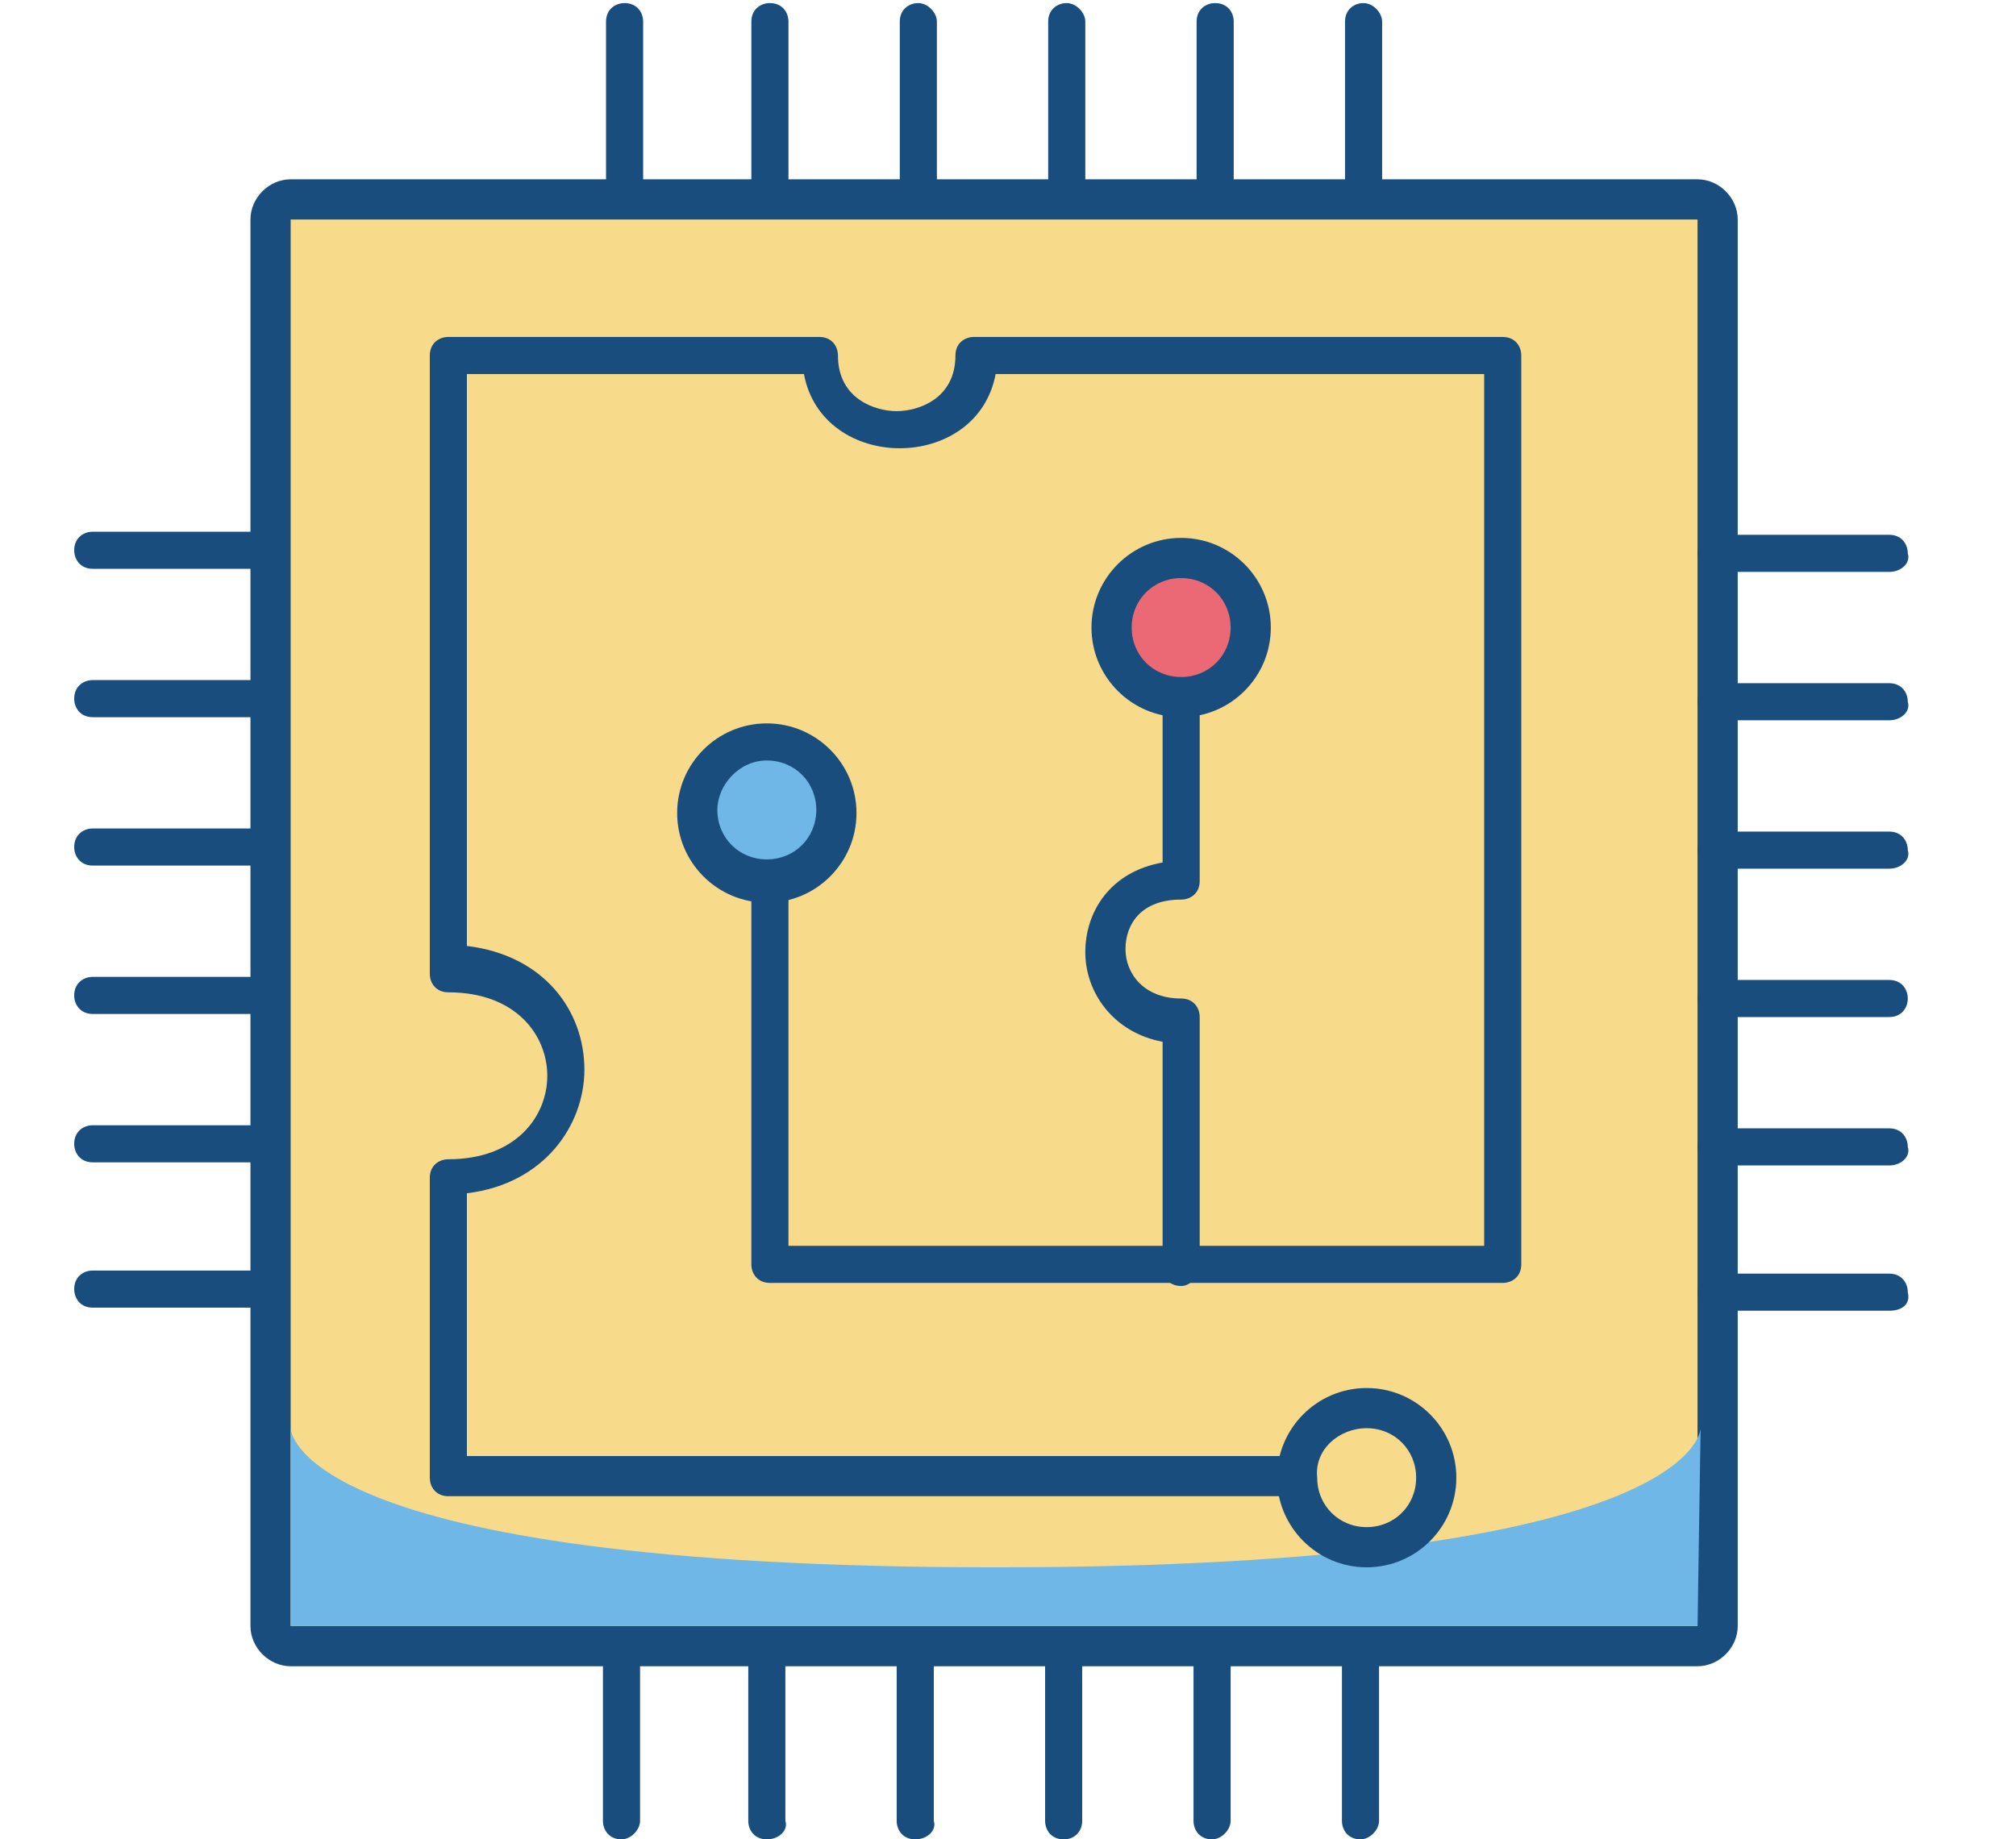 <?xml version="1.0" encoding="utf-8"?>
<!-- Generator: Adobe Illustrator 21.0.0, SVG Export Plug-In . SVG Version: 6.00 Build 0)  -->
<svg version="1.1" id="图层_1" xmlns="http://www.w3.org/2000/svg" xmlns:xlink="http://www.w3.org/1999/xlink" x="0px" y="0px"
	 viewBox="0 0 65.2 59.5" style="enable-background:new 0 0 65.2 59.5;" xml:space="preserve">
<style type="text/css">
	.st0{fill:#F8DB8A;}
	.st1{fill:#194D7D;}
	.st2{fill:#6EB7E6;}
	.st3{fill:#2E2A55;}
	.st4{fill:none;}
	.st5{fill:#EB6975;}
</style>
<path class="st0" d="M9.4,53.2c-0.4,0-0.6-0.3-0.6-0.6V7.1c0-0.4,0.3-0.6,0.6-0.6h45.5c0.4,0,0.6,0.3,0.6,0.6v45.5
	c0,0.4-0.3,0.6-0.6,0.6H9.4z M9.4,53.2"/>
<path class="st1" d="M54.9,7.1v45.5H9.4V7.1H54.9 M54.9,5.8H9.4c-0.7,0-1.3,0.6-1.3,1.3v45.5c0,0.7,0.6,1.3,1.3,1.3h45.5
	c0.7,0,1.3-0.6,1.3-1.3V7.1C56.2,6.4,55.6,5.8,54.9,5.8L54.9,5.8z M54.9,5.8"/>
<path class="st2" d="M54.9,52.6H9.4v-6.4c0,0,0,4.5,22.8,4.5s22.8-4.5,22.8-4.5L54.9,52.6L54.9,52.6z M54.9,52.6"/>
<path class="st1" d="M61.1,18.5h-5.6c-0.4,0-0.6-0.3-0.6-0.6c0-0.4,0.3-0.6,0.6-0.6h5.6c0.4,0,0.6,0.3,0.6,0.6
	C61.8,18.2,61.5,18.5,61.1,18.5L61.1,18.5z"/>
<path class="st1" d="M61.1,23.3h-5.6c-0.4,0-0.6-0.3-0.6-0.6c0-0.4,0.3-0.6,0.6-0.6h5.6c0.4,0,0.6,0.3,0.6,0.6
	C61.8,23,61.5,23.3,61.1,23.3L61.1,23.3z"/>
<path class="st1" d="M61.1,28.1h-5.6c-0.4,0-0.6-0.3-0.6-0.6c0-0.4,0.3-0.6,0.6-0.6h5.6c0.4,0,0.6,0.3,0.6,0.6
	C61.8,27.8,61.5,28.1,61.1,28.1L61.1,28.1z"/>
<path class="st1" d="M61.1,32.9h-5.6c-0.4,0-0.6-0.3-0.6-0.6s0.3-0.6,0.6-0.6h5.6c0.4,0,0.6,0.3,0.6,0.6S61.5,32.9,61.1,32.9
	L61.1,32.9z"/>
<path class="st1" d="M61.1,37.7h-5.6c-0.4,0-0.6-0.3-0.6-0.6c0-0.4,0.3-0.6,0.6-0.6h5.6c0.4,0,0.6,0.3,0.6,0.6
	C61.8,37.4,61.5,37.7,61.1,37.7L61.1,37.7z"/>
<path class="st1" d="M61.1,42.4h-5.6c-0.4,0-0.6-0.3-0.6-0.6c0-0.4,0.3-0.6,0.6-0.6h5.6c0.4,0,0.6,0.3,0.6,0.6
	C61.8,42.2,61.5,42.4,61.1,42.4L61.1,42.4z"/>
<path class="st1" d="M20.2,7c-0.4,0-0.6-0.3-0.6-0.6V0.7c0-0.4,0.3-0.6,0.6-0.6c0.4,0,0.6,0.3,0.6,0.6v5.6C20.8,6.7,20.5,7,20.2,7
	L20.2,7z"/>
<path class="st1" d="M24.9,7c-0.4,0-0.6-0.3-0.6-0.6V0.7c0-0.4,0.3-0.6,0.6-0.6c0.4,0,0.6,0.3,0.6,0.6v5.6C25.6,6.7,25.3,7,24.9,7
	L24.9,7z"/>
<path class="st1" d="M29.7,7c-0.4,0-0.6-0.3-0.6-0.6V0.7c0-0.4,0.3-0.6,0.6-0.6s0.6,0.3,0.6,0.6v5.6C30.4,6.7,30.1,7,29.7,7L29.7,7z
	"/>
<path class="st1" d="M34.5,7c-0.4,0-0.6-0.3-0.6-0.6V0.7c0-0.4,0.3-0.6,0.6-0.6s0.6,0.3,0.6,0.6v5.6C35.1,6.7,34.9,7,34.5,7L34.5,7z
	"/>
<path class="st1" d="M39.3,7c-0.4,0-0.6-0.3-0.6-0.6V0.7c0-0.4,0.3-0.6,0.6-0.6c0.4,0,0.6,0.3,0.6,0.6v5.6C39.9,6.7,39.6,7,39.3,7
	L39.3,7z"/>
<path class="st1" d="M44.1,7c-0.4,0-0.6-0.3-0.6-0.6V0.7c0-0.4,0.3-0.6,0.6-0.6s0.6,0.3,0.6,0.6v5.6C44.7,6.7,44.4,7,44.1,7L44.1,7z
	"/>
<path class="st3" d="M44.1,7"/>
<path class="st1" d="M8.6,42.3H3c-0.4,0-0.6-0.3-0.6-0.6c0-0.4,0.3-0.6,0.6-0.6h5.6c0.4,0,0.6,0.3,0.6,0.6C9.2,42.1,9,42.3,8.6,42.3
	L8.6,42.3z M8.6,37.6H3c-0.4,0-0.6-0.3-0.6-0.6c0-0.4,0.3-0.6,0.6-0.6h5.6c0.4,0,0.6,0.3,0.6,0.6C9.2,37.3,9,37.6,8.6,37.6L8.6,37.6
	z M8.6,32.8H3c-0.4,0-0.6-0.3-0.6-0.6c0-0.4,0.3-0.6,0.6-0.6h5.6c0.4,0,0.6,0.3,0.6,0.6C9.2,32.5,9,32.8,8.6,32.8L8.6,32.8z M8.6,28
	H3c-0.4,0-0.6-0.3-0.6-0.6c0-0.4,0.3-0.6,0.6-0.6h5.6c0.4,0,0.6,0.3,0.6,0.6C9.2,27.7,9,28,8.6,28L8.6,28z M8.6,23.2H3
	c-0.4,0-0.6-0.3-0.6-0.6c0-0.4,0.3-0.6,0.6-0.6h5.6c0.4,0,0.6,0.3,0.6,0.6C9.2,22.9,9,23.2,8.6,23.2L8.6,23.2z M8.6,18.4H3
	c-0.4,0-0.6-0.3-0.6-0.6c0-0.4,0.3-0.6,0.6-0.6h5.6c0.4,0,0.6,0.3,0.6,0.6C9.2,18.1,9,18.4,8.6,18.4L8.6,18.4z M8.6,18.4"/>
<rect x="2.4" y="0" class="st4" width="59.4" height="59.5"/>
<path class="st1" d="M44,59.5c-0.4,0-0.6-0.3-0.6-0.6v-5.6c0-0.4,0.3-0.6,0.6-0.6s0.6,0.3,0.6,0.6v5.6C44.6,59.2,44.3,59.5,44,59.5
	L44,59.5z M39.2,59.5c-0.4,0-0.6-0.3-0.6-0.6v-5.6c0-0.4,0.3-0.6,0.6-0.6s0.6,0.3,0.6,0.6v5.6C39.8,59.2,39.5,59.5,39.2,59.5
	L39.2,59.5z M34.4,59.5c-0.4,0-0.6-0.3-0.6-0.6v-5.6c0-0.4,0.3-0.6,0.6-0.6c0.4,0,0.6,0.3,0.6,0.6v5.6C35,59.2,34.8,59.5,34.4,59.5
	L34.4,59.5z M29.6,59.5c-0.4,0-0.6-0.3-0.6-0.6v-5.6c0-0.4,0.3-0.6,0.6-0.6c0.4,0,0.6,0.3,0.6,0.6v5.6C30.3,59.2,30,59.5,29.6,59.5
	L29.6,59.5z M24.8,59.5c-0.4,0-0.6-0.3-0.6-0.6v-5.6c0-0.4,0.3-0.6,0.6-0.6c0.4,0,0.6,0.3,0.6,0.6v5.6
	C25.5,59.2,25.2,59.5,24.8,59.5L24.8,59.5z M20.1,59.5c-0.4,0-0.6-0.3-0.6-0.6v-5.6c0-0.4,0.3-0.6,0.6-0.6c0.4,0,0.6,0.3,0.6,0.6
	v5.6C20.7,59.2,20.4,59.5,20.1,59.5L20.1,59.5z M20.1,59.5"/>
<path class="st1" d="M45,48.4H14.5c-0.4,0-0.6-0.3-0.6-0.6v-9.7c0-0.4,0.3-0.6,0.6-0.6c2.2,0,3.2-1.4,3.2-2.7c0-1.3-1-2.7-3.2-2.7
	c-0.4,0-0.6-0.3-0.6-0.6V11.5c0-0.4,0.3-0.6,0.6-0.6h12c0.4,0,0.6,0.3,0.6,0.6c0,1.4,1.2,1.8,1.9,1.8c0.7,0,1.9-0.4,1.9-1.8
	c0-0.4,0.3-0.6,0.6-0.6h17.1c0.4,0,0.6,0.3,0.6,0.6v29.4c0,0.4-0.3,0.6-0.6,0.6H24.9c-0.4,0-0.6-0.3-0.6-0.6V26.3
	c0-0.4,0.3-0.6,0.6-0.6c0.4,0,0.6,0.3,0.6,0.6v14H48V12.1H32.2c-0.3,1.6-1.7,2.4-3.1,2.4c-1.4,0-2.8-0.8-3.1-2.4H15.1v18.5
	c2.5,0.3,3.8,2.1,3.8,4c0,1.8-1.3,3.7-3.8,4v8.5H45c0.4,0,0.6,0.3,0.6,0.6C45.7,48.1,45.4,48.4,45,48.4L45,48.4z M45,48.4"/>
<path class="st2" d="M24.8,28.5c-1.2,0-2.3-1-2.3-2.3c0-1.2,1-2.3,2.3-2.3c1.2,0,2.3,1,2.3,2.3C27.1,27.5,26.1,28.5,24.8,28.5
	L24.8,28.5z M24.8,28.5"/>
<path class="st1" d="M24.8,24.6c0.9,0,1.6,0.7,1.6,1.6c0,0.9-0.7,1.6-1.6,1.6c-0.9,0-1.6-0.7-1.6-1.6C23.2,25.4,23.9,24.6,24.8,24.6
	 M24.8,23.4c-1.6,0-2.9,1.3-2.9,2.9c0,1.6,1.3,2.9,2.9,2.9c1.6,0,2.9-1.3,2.9-2.9C27.7,24.7,26.4,23.4,24.8,23.4L24.8,23.4z
	 M24.8,23.4"/>
<path class="st1" d="M38.2,41.6c-0.4,0-0.6-0.3-0.6-0.6v-7.3c-1.6-0.3-2.5-1.6-2.5-2.9c0-1.3,0.8-2.6,2.5-2.9v-7.2
	c0-0.4,0.3-0.6,0.6-0.6s0.6,0.3,0.6,0.6v7.8c0,0.4-0.3,0.6-0.6,0.6c-1.3,0-1.8,0.8-1.8,1.6c0,0.8,0.6,1.6,1.8,1.6
	c0.4,0,0.6,0.3,0.6,0.6v7.9C38.8,41.3,38.5,41.6,38.2,41.6L38.2,41.6z M38.2,41.6"/>
<path class="st5" d="M38.2,22.6c-1.2,0-2.3-1-2.3-2.3c0-1.2,1-2.3,2.3-2.3c1.2,0,2.3,1,2.3,2.3C40.4,21.6,39.4,22.6,38.2,22.6
	L38.2,22.6z M38.2,22.6"/>
<path class="st1" d="M38.2,18.7c0.9,0,1.6,0.7,1.6,1.6c0,0.9-0.7,1.6-1.6,1.6s-1.6-0.7-1.6-1.6C36.6,19.4,37.3,18.7,38.2,18.7
	 M38.2,17.4c-1.6,0-2.9,1.3-2.9,2.9c0,1.6,1.3,2.9,2.9,2.9c1.6,0,2.9-1.3,2.9-2.9C41.1,18.7,39.8,17.4,38.2,17.4L38.2,17.4z
	 M38.2,17.4"/>
<path class="st0" d="M44.2,50.1c-1.2,0-2.3-1-2.3-2.3c0-1.2,1-2.3,2.3-2.3c1.2,0,2.3,1,2.3,2.3C46.4,49,45.4,50.1,44.2,50.1
	L44.2,50.1z M44.2,50.1"/>
<path class="st1" d="M44.2,46.2c0.9,0,1.6,0.7,1.6,1.6c0,0.9-0.7,1.6-1.6,1.6c-0.9,0-1.6-0.7-1.6-1.6C42.5,46.9,43.3,46.2,44.2,46.2
	 M44.2,44.9c-1.6,0-2.9,1.3-2.9,2.9c0,1.6,1.3,2.9,2.9,2.9c1.6,0,2.9-1.3,2.9-2.9C47.1,46.2,45.8,44.9,44.2,44.9L44.2,44.9z
	 M44.2,44.9"/>
</svg>
